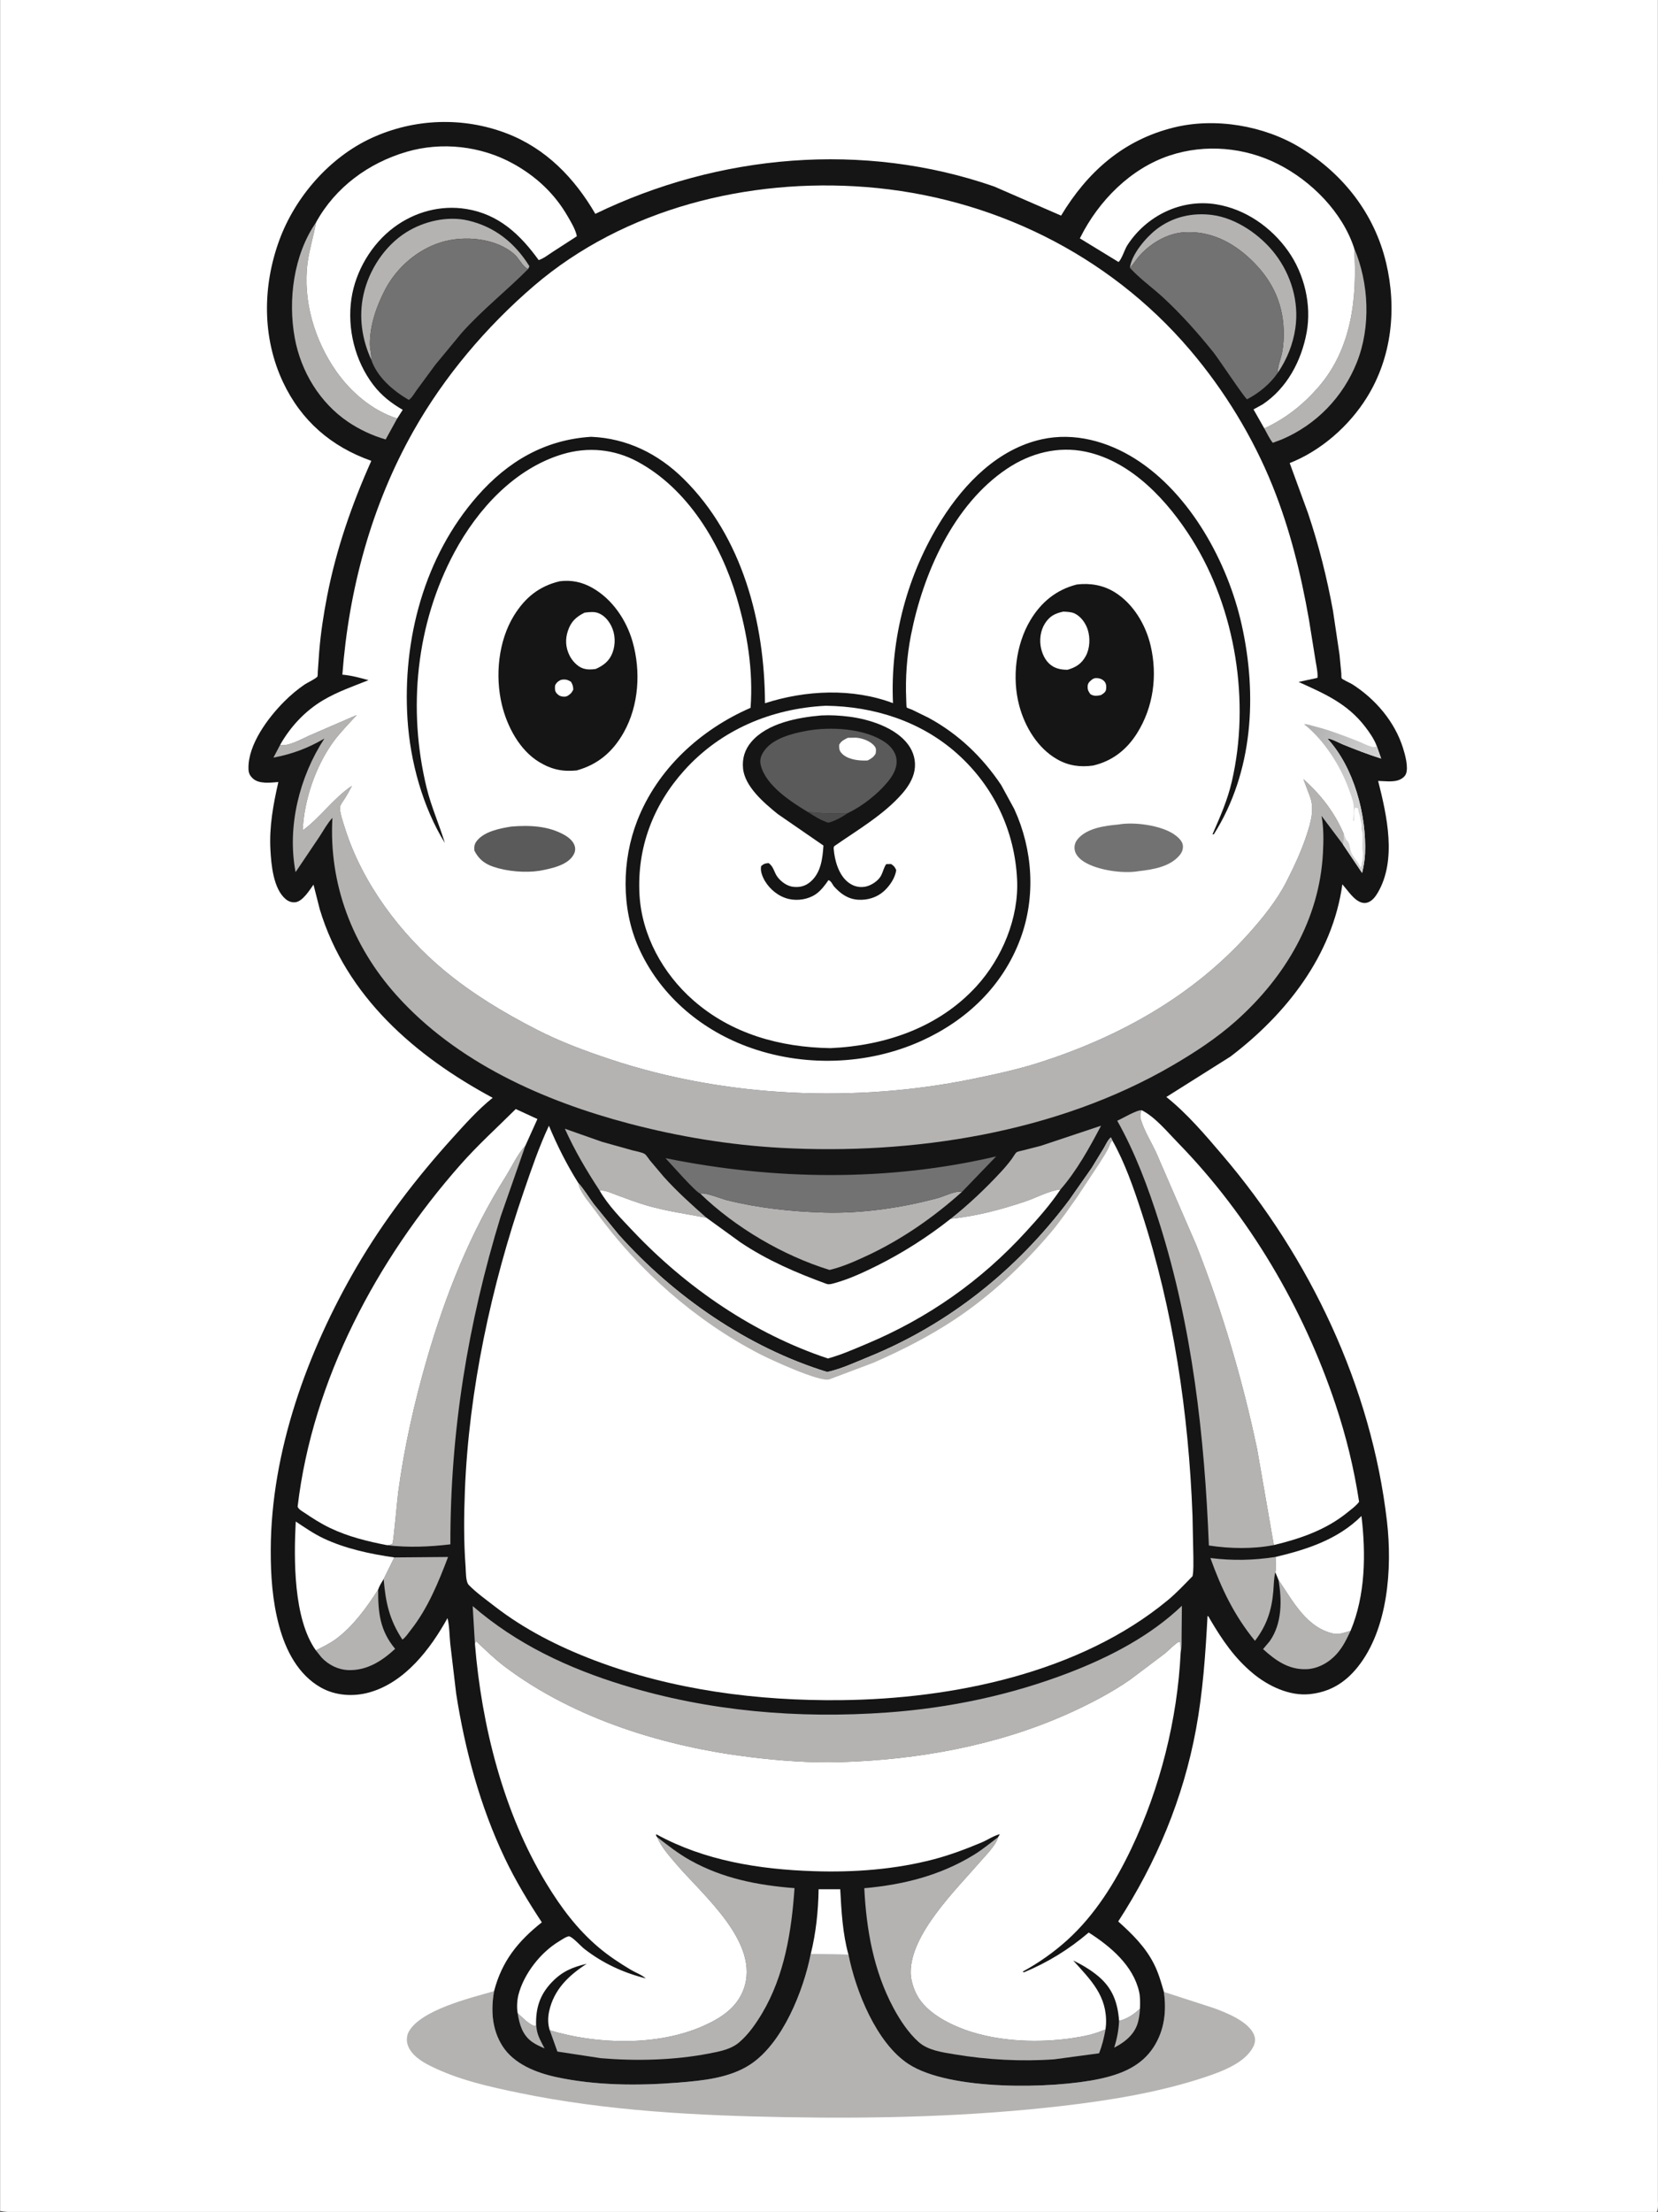 <svg version="1.1" xmlns="http://www.w3.org/2000/svg" style="display: block;" viewBox="0 0 1535 2048" width="1024" height="1366">
<rect x="0" y="0" width="1535" height="2048" fill="#333333" stroke="none"/>
<defs>
	<linearGradient id="Gradient1" gradientUnits="userSpaceOnUse" x1="1206.36" y1="685.254" x2="1265.7" y2="717.42">
		<stop class="stop0" offset="0" stop-opacity="1" stop-color="rgb(177,176,177)"/>
		<stop class="stop1" offset="1" stop-opacity="1" stop-color="rgb(210,210,210)"/>
	</linearGradient>
</defs>
<path transform="translate(0,0)" fill="rgb(255,255,255)" d="M 0 2047 L 0 -0 L 1535 0 L 1535.07 1606.02 L 1535.04 1930.34 L 1535.03 2014.19 L 1535.03 2036.78 C 1535.03 2040.55 1535.58 2044.51 1534 2048 L 349.325 2048.07 L 101.639 2048.04 C 88.979 2048.04 6.507 2049.95 0 2047 z"/>
<path transform="translate(0,0)" fill="rgb(180,179,178)" d="M 750.565 1809.27 L 785.513 1809.74 C 792.211 1843.52 811.358 1891.39 840.847 1910.86 C 879.007 1936.06 974.775 1934 1017.69 1924.85 C 1037.77 1920.57 1056.59 1913.24 1068.15 1895.27 C 1078.08 1879.84 1080.17 1862.05 1077.6 1844.24 L 1123.81 1859.22 C 1135.49 1863.51 1156.06 1871.53 1161.12 1884.12 C 1162.66 1887.96 1162.1 1891.58 1160.28 1895.17 C 1152.81 1909.9 1131.56 1917.81 1116.9 1922.75 C 1074.62 1937.01 1028.3 1944.58 984.08 1949.75 C 899.474 1959.64 813.54 1961.73 728.445 1960.25 C 645.753 1958.81 562.069 1954.56 480.884 1937.82 C 452.54 1931.97 423.982 1925.64 397.939 1912.56 C 389.599 1908.37 379.914 1902.14 377.163 1892.59 C 376.182 1889.19 376.532 1884.53 378.216 1881.37 C 389.115 1860.89 436.148 1849.65 457.367 1843.56 C 454.254 1861.16 455.362 1879.15 465.231 1894.53 C 475.799 1911 496.243 1919.03 514.562 1923.03 C 551.126 1931.02 590.728 1931.21 627.861 1928.23 C 650.249 1926.43 675.415 1924.08 694.621 1911.43 C 724.588 1891.7 743.857 1843.21 750.565 1809.27 z"/>
<path transform="translate(0,0)" fill="rgb(22,21,21)" d="M 457.367 1843.56 C 464.608 1815.69 479.536 1797.32 501.587 1779.83 C 488.899 1760.59 477.207 1741.24 467.28 1720.4 C 444.572 1672.73 430.368 1620.14 422.276 1568.08 L 416.783 1521.76 C 416.048 1514.25 416.071 1505.42 414.242 1498.15 C 398.37 1526.85 374.822 1557.69 341.891 1566.94 C 327.122 1571.08 310.511 1570.06 297.012 1562.44 C 275.858 1550.51 264.367 1527.88 258.273 1505.19 C 252.087 1482.17 250.497 1458.75 250.573 1435 C 250.863 1343.92 284.512 1251.22 329.932 1173.29 C 354.988 1130.3 385.461 1090.61 418.775 1053.75 C 430.295 1041.01 442.624 1027.15 456.091 1016.44 C 384.131 977.759 320.414 922.602 295.993 842 L 290.162 819.079 C 286.437 824.258 280.197 834.459 273.5 835.349 C 270.191 835.789 267.024 834.654 264.483 832.54 C 252.894 822.896 250.998 800.459 250.255 786.427 C 249.13 765.187 252.928 744.671 257.625 724.068 C 250.48 724.595 239.82 726.088 234.132 720.855 C 230.964 717.941 229.995 715.581 229.935 711.357 C 229.624 689.247 247.999 664.638 263.088 649.5 C 268.763 643.806 275.241 638.318 281.91 633.781 C 284.507 632.015 292.239 628.522 293.831 626.338 C 294.081 625.996 294.103 622.292 294.142 621.72 L 295.458 603.257 C 296.838 586.078 299.495 568.912 302.771 552 C 311.157 508.715 325.709 466.851 343.708 426.695 C 306.655 413.597 278.847 389.676 261.962 353.847 C 242.538 312.629 242.967 265.08 258.375 222.756 C 273.047 182.453 305.04 145.554 344.359 127.593 C 383.567 109.683 428.42 108.052 468.714 123.381 C 505.313 137.304 531.801 164.782 551.127 197.992 C 665.387 142.593 799.46 130.67 920.277 172.618 L 982.404 199.634 C 1006.74 159.264 1039.88 129.645 1086.71 118.072 C 1125.13 108.576 1170.44 116.261 1204.09 136.831 C 1243.64 161.01 1272.5 197.785 1283.35 243.267 C 1293.42 285.49 1288.74 330.666 1265.58 367.957 C 1249.18 394.365 1223.15 417.291 1194.09 428.743 L 1211 474.97 C 1220.99 504.591 1228.57 534.812 1234.18 565.553 L 1240.23 606.181 L 1241.89 623.5 C 1241.96 624.363 1241.85 627.505 1242.17 628.014 C 1242.87 629.139 1250.46 632.53 1252.08 633.567 C 1273.45 647.233 1291.33 668.11 1298.99 692.5 C 1300.89 698.537 1304.33 710.715 1301.63 716.786 C 1300.31 719.74 1296.8 721.807 1293.81 722.64 C 1288.61 724.089 1281.4 723.194 1275.98 723.025 C 1284.08 755.071 1293.53 796.394 1275.44 826.867 C 1273.18 830.672 1270.03 834.693 1265.51 835.806 C 1262.41 836.571 1259.37 835.478 1256.78 833.787 C 1251.71 830.479 1246.87 823.348 1242.86 818.759 C 1233.75 884.52 1190.87 939.057 1139.18 978.287 L 1079.86 1015.67 C 1099.13 1031.01 1115.97 1050.91 1131.92 1069.61 C 1212.95 1164.61 1269.82 1284.22 1284.17 1408.7 C 1289.16 1451.91 1285.22 1508.36 1257.01 1543.5 C 1245.31 1558.09 1231.28 1566.6 1212.59 1568.56 C 1193.94 1570.52 1174.19 1561.04 1160.16 1549.42 C 1142.97 1535.19 1131.62 1518.41 1120.4 1499.37 C 1119.82 1498.38 1119.08 1496.4 1118.01 1496.13 C 1116.11 1531.34 1113.74 1566.32 1107.33 1601.05 C 1095.5 1665.2 1070.71 1724.43 1035.31 1779.02 C 1048.33 1790.72 1060.43 1802.54 1068.43 1818.41 C 1072.61 1826.69 1075.06 1835.37 1077.6 1844.24 C 1080.17 1862.05 1078.08 1879.84 1068.15 1895.27 C 1056.59 1913.24 1037.77 1920.57 1017.69 1924.85 C 974.775 1934 879.007 1936.06 840.847 1910.86 C 811.358 1891.39 792.211 1843.52 785.513 1809.74 L 750.565 1809.27 C 743.857 1843.21 724.588 1891.7 694.621 1911.43 C 675.415 1924.08 650.249 1926.43 627.861 1928.23 C 590.728 1931.21 551.126 1931.02 514.562 1923.03 C 496.243 1919.03 475.799 1911 465.231 1894.53 C 455.362 1879.15 454.254 1861.16 457.367 1843.56 z"/>
<path transform="translate(0,0)" fill="rgb(180,179,178)" d="M 479.205 1863.9 C 483.349 1867.68 489.79 1874.56 495.268 1875.94 L 496.295 1875.25 L 496.371 1875.26 L 496.691 1877.84 L 496.871 1879 C 497.799 1885.31 501.257 1890.96 504.135 1896.57 C 500.194 1894.83 496.027 1893.02 492.514 1890.5 C 483.591 1884.09 480.785 1874.24 479.205 1863.9 z"/>
<path transform="translate(0,0)" fill="rgb(180,179,178)" d="M 1036.11 1871.05 C 1043.45 1869.39 1050.12 1864.88 1055.45 1859.74 C 1054.76 1871.63 1052.65 1879.77 1043.53 1887.95 C 1039.9 1891.2 1035.89 1893.59 1031.6 1895.86 C 1034.2 1887.44 1035.68 1879.85 1036.11 1871.05 z"/>
<path transform="translate(0,0)" fill="rgb(255,255,255)" d="M 750.565 1809.27 C 755.409 1789.91 757.6 1769.14 757.876 1749.21 L 777.902 1749.21 C 778.975 1769.24 780.103 1790.32 785.513 1809.74 L 750.565 1809.27 z"/>
<path transform="translate(0,0)" fill="rgb(180,179,178)" d="M 350.001 1471.81 C 349.958 1493.13 351.655 1509.73 365.763 1526.62 C 353.595 1537.84 339.637 1546.86 322.5 1546.29 C 312.958 1545.97 303.949 1541.45 297.5 1534.49 L 292.334 1527.99 C 298.918 1524.78 305.596 1521.51 311.488 1517.1 C 326.919 1505.58 339.696 1487.95 350.001 1471.81 z"/>
<path transform="translate(0,0)" fill="rgb(180,179,178)" d="M 364.967 1441.98 L 414.778 1441.56 C 405.842 1465.05 395.932 1489.35 380.185 1509.23 C 378.076 1511.89 375.295 1516.24 372.461 1518.04 C 360.366 1499.49 356.959 1483.87 355.12 1461.97 L 364.967 1441.98 z"/>
<path transform="translate(0,0)" fill="rgb(180,179,178)" d="M 1183.72 1462.8 C 1197.02 1482.3 1209.79 1507.48 1235.24 1512.64 C 1239.73 1513.55 1246.11 1511.26 1250.46 1509.88 C 1246.91 1517.52 1243.38 1524.86 1237.73 1531.22 C 1230.63 1539.2 1220.34 1545.09 1209.5 1545.46 C 1193.15 1546.02 1180.93 1537.38 1169.44 1526.86 L 1175.54 1519.59 C 1187.05 1503.36 1187.01 1481.68 1183.72 1462.8 z"/>
<path transform="translate(0,0)" fill="rgb(180,179,178)" d="M 1180.77 1455.66 C 1179.35 1461.45 1179.43 1467.28 1178.93 1473.17 C 1177.43 1491 1172.79 1504.99 1161.92 1519.19 C 1142.64 1495.64 1130.91 1470.99 1120.66 1442.54 C 1141.49 1445.09 1160.28 1444.71 1181.03 1441.52 C 1181.01 1443.86 1181.69 1454.26 1180.77 1455.66 z"/>
<path transform="translate(0,0)" fill="rgb(180,179,178)" d="M 1253.76 229.764 C 1267.54 262.08 1269.37 302.71 1256.26 335.548 C 1243.43 367.678 1218.73 393.211 1187 406.772 L 1178.42 409.983 C 1175.29 406.071 1173.01 401.053 1170.58 396.654 C 1190.15 387.533 1205.75 375.339 1219.99 359.193 C 1251.76 323.16 1256.73 275.555 1253.76 229.764 z"/>
<path transform="translate(0,0)" fill="rgb(180,179,178)" d="M 343.641 332.971 C 334.932 314.101 331.917 293.001 336.497 272.562 C 341.589 249.837 356.067 227.687 375.909 215.165 C 392.199 204.885 414.105 199.718 433.192 204.135 C 458.087 209.897 476.793 225.031 490.086 246.485 L 488.977 249.011 L 487.888 248.558 C 484.13 246.83 480.024 238.93 476.492 235.731 C 459.42 220.267 429.697 217.767 408.424 224.273 C 386.407 231.007 367.165 247.711 356.536 268.062 C 348.51 283.429 342.403 300.899 342.371 318.414 C 342.363 323.197 344.128 328.306 343.641 332.971 z"/>
<path transform="translate(0,0)" fill="rgb(180,179,178)" d="M 1046.11 247.914 C 1047.72 235.322 1061.09 219.746 1070.67 212.349 C 1085.61 200.825 1103.86 196.647 1122.37 199.049 C 1144.69 201.946 1167.23 217.703 1180.66 235.272 C 1195.49 254.676 1202.83 279.436 1199.35 303.694 C 1197.21 318.609 1191.65 332.502 1183.2 344.959 C 1182.7 339.51 1185.87 332.225 1186.97 326.736 C 1188.34 319.826 1188.78 312.442 1188.52 305.402 C 1187.55 278.687 1176.52 257.337 1156.93 239.166 C 1140.28 223.711 1120.46 213.963 1097.5 214.984 C 1081.63 215.69 1066.46 224.417 1055.83 235.848 C 1052.42 239.525 1049.95 243.848 1046.55 247.457 L 1046.11 247.914 z"/>
<path transform="translate(0,0)" fill="rgb(180,179,178)" d="M 555.076 1102.26 C 542.791 1083.52 532.163 1065.49 522.919 1045.07 L 557.267 1057.16 L 585.568 1065.09 C 588.67 1065.93 594.264 1066.79 596.843 1068.42 C 598.299 1069.34 600.479 1072.9 601.648 1074.33 L 614.503 1089.57 C 626.739 1103.2 640.349 1115.42 654.079 1127.5 C 635.919 1124.01 617.119 1121.42 599.369 1116.28 C 589.68 1113.48 580.227 1109.87 570.759 1106.41 C 565.87 1104.63 560.287 1101.76 555.076 1102.26 z"/>
<path transform="translate(0,0)" fill="rgb(180,179,178)" d="M 367.65 387.487 L 356.985 406.884 C 344.742 403.38 332.533 397.642 322.025 390.508 C 295.908 372.777 278.512 343.875 272.843 313.076 C 266.354 277.824 271.706 235.901 292.494 205.95 C 290.311 218.522 286.348 230.671 284.674 243.369 C 280.063 278.339 291.273 315.554 311.492 344.147 C 325.114 363.41 344.898 380.267 367.65 387.487 z"/>
<path transform="translate(0,0)" fill="rgb(180,179,178)" d="M 880.121 1128.48 C 896.993 1115.09 912.467 1100.45 927.077 1084.64 C 930.55 1080.88 933.771 1077.04 936.813 1072.93 C 937.94 1071.41 939.875 1067.86 941.233 1066.83 C 942.168 1066.13 945.724 1065.47 947 1065.14 L 963.694 1060.85 L 1019.4 1042.27 C 1008.95 1062.23 996.738 1084.3 981.878 1101.25 C 971.778 1102.24 958.963 1109.14 949.085 1112.46 C 926.42 1120.09 903.944 1125.97 880.121 1128.48 z"/>
<path transform="translate(0,0)" fill="rgb(255,255,255)" d="M 1181.03 1441.52 C 1210.25 1434.59 1238.75 1425.32 1260.54 1403.63 C 1264.71 1438.6 1264.29 1476.97 1250.46 1509.88 C 1246.11 1511.26 1239.73 1513.55 1235.24 1512.64 C 1209.79 1507.48 1197.02 1482.3 1183.72 1462.8 L 1180.77 1455.66 C 1181.69 1454.26 1181.01 1443.86 1181.03 1441.52 z"/>
<path transform="translate(0,0)" fill="rgb(255,255,255)" d="M 292.334 1527.99 C 271.444 1498.67 271.928 1443.35 273.724 1408.73 C 281.931 1414.17 290.457 1420.1 299.366 1424.3 C 319.759 1433.92 342.798 1438.81 364.967 1441.98 L 355.12 1461.97 C 353.186 1465.18 351.193 1468.24 350.001 1471.81 C 339.696 1487.95 326.919 1505.58 311.488 1517.1 C 305.596 1521.51 298.918 1524.78 292.334 1527.99 z"/>
<path transform="translate(0,0)" fill="rgb(180,179,178)" d="M 648.326 1105.21 C 651.904 1103.42 667.891 1109.94 672.543 1111.1 C 701.928 1118.46 732.479 1121.75 762.733 1122.66 C 797.42 1123.7 834.743 1118.31 868.146 1109.27 C 874.918 1107.44 883.907 1102.44 890.798 1103.35 C 864.525 1126.97 834.727 1147.69 802.646 1162.64 C 791.533 1167.82 779.973 1172.94 768.038 1175.81 C 724.949 1162.52 680.733 1136.54 648.326 1105.21 z"/>
<path transform="translate(0,0)" fill="rgb(115,114,114)" d="M 648.326 1105.21 C 643.692 1103.46 621.095 1077.56 616.091 1072.3 C 716.242 1092.75 822.554 1094.15 922.305 1070.66 L 890.798 1103.35 C 883.907 1102.44 874.918 1107.44 868.146 1109.27 C 834.743 1118.31 797.42 1123.7 762.733 1122.66 C 732.479 1121.75 701.928 1118.46 672.543 1111.1 C 667.891 1109.94 651.904 1103.42 648.326 1105.21 z"/>
<path transform="translate(0,0)" fill="rgb(180,179,178)" d="M 1023.55 1878.9 C 1022.18 1886.66 1020.46 1893.75 1017.55 1901.09 L 976.007 1906.67 C 945.679 1908.82 913.968 1907.12 884 1902.09 C 872.732 1900.2 859.324 1898.5 850.505 1890.65 C 841.048 1882.22 833.137 1870.19 827.174 1859.07 C 808.85 1824.89 802.069 1786.59 800.176 1748.24 C 836.373 1745.03 870.385 1736.49 901.609 1717.37 C 909.532 1712.52 916.658 1706.55 924.075 1700.98 L 923.909 1701.61 C 921.694 1708.91 912.617 1717.85 907.535 1723.72 C 885.311 1749.41 842.648 1790.89 843.15 1826.54 C 843.244 1833.2 845.654 1840.78 848.684 1846.67 C 857.75 1864.27 881.144 1875.54 899.445 1881.3 C 928.013 1890.29 961.923 1891.39 991.485 1887.22 C 1002.38 1885.68 1013.5 1883.5 1023.55 1878.9 z"/>
<path transform="translate(0,0)" fill="rgb(180,179,178)" d="M 608.334 1700.87 C 618.095 1708.49 627.956 1716.2 638.777 1722.27 C 668.874 1739.16 701.499 1745.54 735.568 1748.17 C 732.863 1788 726.278 1829.28 705.521 1864.13 C 699.846 1873.65 693.05 1883.44 684.626 1890.71 C 676.695 1897.56 666.221 1899.38 656.242 1901.32 C 624.254 1907.53 588.762 1908.38 556.374 1905.63 L 516.005 1899.49 L 508.928 1879.74 C 552.416 1893.03 608.805 1894.5 650.975 1875.82 C 667.048 1868.7 681.94 1859.2 688.369 1841.99 C 704.424 1799.01 650.686 1754.84 626.196 1726.07 C 620.039 1718.84 612.473 1710.42 608.66 1701.66 L 608.334 1700.87 z"/>
<path transform="translate(0,0)" fill="rgb(115,114,114)" d="M 343.641 332.971 C 344.128 328.306 342.363 323.197 342.371 318.414 C 342.403 300.899 348.51 283.429 356.536 268.062 C 367.165 247.711 386.407 231.007 408.424 224.273 C 429.697 217.767 459.42 220.267 476.492 235.731 C 480.024 238.93 484.13 246.83 487.888 248.558 L 488.977 249.011 C 468.77 269.387 446.469 286.773 427.235 308.38 L 402.962 337.74 L 385.601 361.356 C 383.66 364.016 381.165 368.566 378.407 370.279 C 364.058 361.919 349.08 349.281 343.641 332.971 z"/>
<path transform="translate(0,0)" fill="rgb(115,114,114)" d="M 1046.11 247.914 L 1046.55 247.457 C 1049.95 243.848 1052.42 239.525 1055.83 235.848 C 1066.46 224.417 1081.63 215.69 1097.5 214.984 C 1120.46 213.963 1140.28 223.711 1156.93 239.166 C 1176.52 257.337 1187.55 278.687 1188.52 305.402 C 1188.78 312.442 1188.34 319.826 1186.97 326.736 C 1185.87 332.225 1182.7 339.51 1183.2 344.959 C 1176.08 355.437 1165.74 363.832 1154.61 369.702 C 1152.41 368.62 1127.94 331.803 1123.58 326.359 C 1109.19 308.431 1093.67 290.948 1076.78 275.344 C 1066.91 266.235 1055 257.864 1046.11 247.914 z"/>
<path transform="translate(0,0)" fill="rgb(180,179,178)" d="M 358.389 1430.66 C 359.686 1430.46 362.497 1430.2 363.331 1429 C 364.218 1427.72 367.805 1387.53 368.562 1381.85 C 374.119 1340.15 383.64 1297.94 395.396 1257.55 C 412.579 1198.51 435.255 1141.41 468.132 1089.27 C 473.684 1080.47 479.266 1068.22 486.371 1060.75 L 463.497 1126.25 C 433.062 1225.7 416.675 1325.79 416.918 1429.86 C 397.841 1432.15 377.516 1433.01 358.389 1430.66 z"/>
<path transform="translate(0,0)" fill="rgb(180,179,178)" d="M 1179.4 1430.53 C 1160.05 1434.34 1138.67 1433.9 1119.25 1430.92 C 1115.29 1330.03 1103.91 1228.74 1073.38 1132.12 C 1063.14 1099.72 1051.1 1067.33 1034.41 1037.66 C 1039.64 1035.37 1052.31 1027.64 1057.03 1027.9 C 1055.4 1031.14 1055.47 1034.09 1056.58 1037.59 C 1059.85 1047.91 1066.44 1058.25 1070.92 1068.23 L 1107.64 1152.92 C 1131.68 1213.98 1150.4 1277.39 1163.92 1341.6 L 1179.4 1430.53 z"/>
<path transform="translate(0,0)" fill="rgb(255,255,255)" d="M 292.494 205.95 C 310.367 173.346 341.245 150.783 376.59 140.498 C 408.981 131.072 445.112 135.148 474.637 151.328 C 496.034 163.055 513.313 179.082 525.546 200.29 C 528.371 205.188 531.999 211.19 533.528 216.663 C 533.852 217.825 533.816 217.797 533.929 218.808 L 511.838 233.099 C 507.714 235.773 503.359 239.256 498.687 240.828 C 481.639 217.262 461.852 198.386 431.729 193.499 C 407.876 189.629 383.906 196.151 364.628 210.518 C 343.862 225.993 329.036 251.023 325.262 276.636 C 321.189 304.283 328.591 334.164 345.547 356.387 C 353.078 366.257 362.145 373.272 372.79 379.441 L 367.65 387.487 C 344.898 380.267 325.114 363.41 311.492 344.147 C 291.273 315.554 280.063 278.339 284.674 243.369 C 286.348 230.671 290.311 218.522 292.494 205.95 z"/>
<path transform="translate(0,0)" fill="rgb(255,255,255)" d="M 1170.58 396.654 L 1160.57 379.052 L 1168.91 374.483 C 1191.63 359.421 1204.97 334.034 1209.79 307.797 C 1214.49 282.206 1207.67 253.772 1192.78 232.639 C 1177.18 210.497 1153.22 193.633 1126.17 189.197 C 1093.62 183.861 1061.24 199.804 1043.64 227.249 C 1041.3 230.892 1038.32 240.557 1035.56 242.562 L 999.794 220.712 L 1000.24 219.815 C 1017.18 185.947 1046.74 155.931 1083.08 143.932 C 1115.92 133.087 1152.46 136.308 1183.31 151.936 C 1214.21 167.582 1242.82 196.364 1253.76 229.764 C 1256.73 275.555 1251.76 323.16 1219.99 359.193 C 1205.75 375.339 1190.15 387.533 1170.58 396.654 z"/>
<path transform="translate(0,0)" fill="rgb(255,255,255)" d="M 880.121 1128.48 C 903.944 1125.97 926.42 1120.09 949.085 1112.46 C 958.963 1109.14 971.778 1102.24 981.878 1101.25 C 972.47 1115.32 961.334 1127.85 949.947 1140.32 C 908.205 1186.04 859.059 1220.47 802.053 1244.37 C 790.507 1249.21 778.588 1254.5 766.48 1257.77 C 697.865 1234.99 635.458 1192.09 586.005 1139.84 C 575.196 1128.42 562.912 1116.03 555.076 1102.26 C 560.287 1101.76 565.87 1104.63 570.759 1106.41 C 580.227 1109.87 589.68 1113.48 599.369 1116.28 C 617.119 1121.42 635.919 1124.01 654.079 1127.5 L 685.389 1150.17 C 710.433 1167 737.142 1178.41 765.314 1188.74 C 767.709 1189.62 771.308 1188.38 773.669 1187.72 C 786.57 1184.08 799.786 1177.93 811.78 1171.96 C 835.948 1159.91 858.952 1145.21 880.121 1128.48 z"/>
<path transform="translate(0,0)" fill="rgb(255,255,255)" d="M 1057.03 1027.9 C 1069.43 1034.08 1080.88 1048.11 1090.6 1058.07 C 1156.48 1125.57 1206.59 1210.76 1236.43 1300.07 C 1246.46 1330.1 1253.53 1359.2 1258.36 1390.48 C 1255.61 1394.23 1251.09 1397.44 1247.48 1400.38 C 1227.74 1416.44 1203.79 1424.68 1179.4 1430.53 L 1163.92 1341.6 C 1150.4 1277.39 1131.68 1213.98 1107.64 1152.92 L 1070.92 1068.23 C 1066.44 1058.25 1059.85 1047.91 1056.58 1037.59 C 1055.47 1034.09 1055.4 1031.14 1057.03 1027.9 z"/>
<path transform="translate(0,0)" fill="rgb(180,179,178)" d="M 439.62 1521.71 L 437.563 1487.01 C 478.308 1522.26 525.883 1544.53 577.113 1560.25 C 656.181 1584.51 739.137 1591.46 821.422 1585.55 C 879.1 1581.41 936.015 1569.4 990.014 1548.61 C 1027.51 1534.17 1064.98 1514.73 1094.26 1486.75 L 1094 1514.45 C 1093.94 1519.5 1094.3 1525.37 1093.11 1530.27 L 1092.77 1520.5 C 1092.35 1520.39 1091.93 1520.07 1091.5 1520.16 C 1089.37 1520.58 1080.91 1528.97 1078.75 1530.73 L 1046.48 1555.05 C 1028.91 1567.29 1009.02 1577.58 989.528 1586.38 C 923.545 1616.17 849.663 1629.43 777.556 1631.51 C 749.997 1632.31 722.47 1630.23 695.131 1626.92 C 615.833 1617.31 532.104 1591.82 467.546 1543.31 C 458.001 1536.13 449.377 1527.69 440.712 1519.5 L 439.62 1521.71 z"/>
<path transform="translate(0,0)" fill="rgb(255,255,255)" d="M 358.389 1430.66 C 340.088 1427.09 322.426 1422.82 305.504 1414.72 C 297.138 1410.72 289.371 1405.78 281.716 1400.57 C 279.505 1399.07 276.393 1397.54 275.467 1394.95 C 289.29 1277.56 348.832 1166.07 426.314 1078.28 C 442.419 1060.04 460.235 1043.94 477.456 1026.83 L 497.509 1036.07 L 486.371 1060.75 C 479.266 1068.22 473.684 1080.47 468.132 1089.27 C 435.255 1141.41 412.579 1198.51 395.396 1257.55 C 383.64 1297.94 374.119 1340.15 368.562 1381.85 C 367.805 1387.53 364.218 1427.72 363.331 1429 C 362.497 1430.2 359.686 1430.46 358.389 1430.66 z"/>
<path transform="translate(0,0)" fill="rgb(180,179,178)" d="M 259.207 689.762 C 267.022 691.275 279.118 684.247 286.303 681.048 L 330.16 662.051 C 322.945 670.074 314.813 678.164 308.495 686.877 C 291.937 709.71 281.455 740.857 280.146 768.874 C 296.603 756.879 308.864 738.714 325.757 727.588 C 323.62 731.672 321.449 735.687 318.98 739.583 C 317.669 741.651 314.979 744.913 314.72 747.41 C 314.252 751.935 317.754 761.905 319.192 766.5 C 335.089 817.321 370.659 864.899 411.45 898.698 C 437.674 920.428 466.377 937.639 496.581 953.16 C 518.817 964.586 541.921 973.147 565.628 980.999 C 671.889 1016.2 791.889 1021.35 901.315 998.805 C 922.066 994.53 942.522 990.111 962.732 983.624 C 1036.28 960.013 1104.2 922.307 1156.12 864.375 C 1169.05 849.948 1182.16 833.737 1191 816.437 C 1198.32 802.106 1205.21 787.332 1210.13 772 C 1213.59 761.207 1216.92 749.942 1213.3 738.723 L 1206.79 721.367 C 1223.12 736.094 1235.52 751.868 1244.22 772.245 L 1243.55 782.04 L 1223.55 755.391 C 1225.66 766.529 1225.47 778.144 1224.9 789.429 C 1221.76 851.086 1190.07 904.247 1144.98 944.707 C 1126.88 960.953 1106.21 974.456 1085.23 986.665 C 978.31 1048.89 845.124 1069.46 722.945 1062.77 C 675.641 1060.18 628.193 1052.34 582.396 1040.28 C 502.971 1019.36 422.434 983.478 366.788 921.22 C 326.15 875.754 304.185 818.32 307.687 757.181 C 303.028 762.245 299.379 768.98 295.585 774.784 L 273.57 807.467 C 265.569 765.495 277.092 719.171 300.261 683.783 C 285.098 692.714 270.362 698.199 253.073 701.454 L 259.207 689.762 z"/>
<path transform="translate(0,0)" fill="rgb(255,255,255)" d="M 439.62 1521.71 L 440.712 1519.5 C 449.377 1527.69 458.001 1536.13 467.546 1543.31 C 532.104 1591.82 615.833 1617.31 695.131 1626.92 C 722.47 1630.23 749.997 1632.31 777.556 1631.51 C 849.663 1629.43 923.545 1616.17 989.528 1586.38 C 1009.02 1577.58 1028.91 1567.29 1046.48 1555.05 L 1078.75 1530.73 C 1080.91 1528.97 1089.37 1520.58 1091.5 1520.16 C 1091.93 1520.07 1092.35 1520.39 1092.77 1520.5 L 1093.11 1530.27 C 1090.11 1592.1 1074.02 1655.69 1047.46 1711.53 C 1032.66 1742.66 1013.78 1773.07 988.039 1796.35 C 975.635 1807.57 961.485 1817.5 946.803 1825.5 L 948 1826.13 C 970.22 1816.9 989.708 1804.85 1007.99 1789.27 C 1027.93 1801.96 1049.23 1819.81 1054.67 1844.2 C 1055.76 1849.05 1055.64 1854.77 1055.45 1859.74 C 1050.12 1864.88 1043.45 1869.39 1036.11 1871.05 C 1034.85 1854.33 1030.23 1841.03 1016.97 1829.83 C 1010.01 1823.96 1001.78 1819.1 993.599 1815.13 C 1009.98 1833.36 1025.27 1847.99 1024 1874.47 L 1023.55 1878.9 C 1013.5 1883.5 1002.38 1885.68 991.485 1887.22 C 961.923 1891.39 928.013 1890.29 899.445 1881.3 C 881.144 1875.54 857.75 1864.27 848.684 1846.67 C 845.654 1840.78 843.244 1833.2 843.15 1826.54 C 842.648 1790.89 885.311 1749.41 907.535 1723.72 C 912.617 1717.85 921.694 1708.91 923.909 1701.61 L 924.075 1700.98 L 925.727 1698.2 C 919.986 1699.61 914.247 1703.61 908.671 1705.94 C 894.305 1711.97 879.687 1717.48 864.609 1721.45 C 828.61 1730.92 790.603 1733.69 753.5 1732.48 C 703.018 1730.83 652.313 1722.83 607.5 1698.24 C 607.337 1700.07 607.327 1699.6 608.334 1700.87 L 608.66 1701.66 C 612.473 1710.42 620.039 1718.84 626.196 1726.07 C 650.686 1754.84 704.424 1799.01 688.369 1841.99 C 681.94 1859.2 667.048 1868.7 650.975 1875.82 C 608.805 1894.5 552.416 1893.03 508.928 1879.74 C 507.085 1874.13 507.1 1867.97 508.353 1862.23 C 512.778 1841.95 526.506 1828.98 543.165 1818.21 C 529.783 1821.36 520.27 1825.35 510.664 1835.46 C 499.607 1847.1 495.848 1859.48 496.295 1875.25 L 495.268 1875.94 C 489.79 1874.56 483.349 1867.68 479.205 1863.9 C 478.289 1858.77 478.639 1851.95 479.947 1846.87 C 484.936 1827.52 500.445 1807.68 517.501 1797.46 C 519.492 1796.27 525.402 1792.1 527.307 1792.88 C 531.237 1794.47 537.426 1801.71 541.134 1804.58 C 558.139 1817.76 577.06 1826.5 597.855 1831.74 C 594.12 1828.41 588.26 1826.32 583.858 1823.69 C 573.593 1817.56 563.474 1810.88 554.328 1803.16 C 534.417 1786.35 519.38 1766.18 505.909 1744.03 C 466.019 1678.47 445.799 1597.73 439.62 1521.71 z"/>
<path transform="translate(0,0)" fill="rgb(255,255,255)" d="M 1029.95 1056.06 C 1041.39 1076.27 1049.66 1100.22 1056.85 1122.25 C 1086.31 1212.51 1100.53 1308.44 1104.09 1403.18 L 1104.89 1441.46 C 1104.83 1447.28 1105.25 1453.64 1104.14 1459.33 C 1096.73 1466.91 1089.36 1474.83 1081.19 1481.59 C 999.776 1548.92 882.209 1572.99 778.774 1574.11 C 701.374 1574.96 622.718 1564.79 550.082 1537.17 C 517.128 1524.64 485.407 1508.63 457.5 1486.92 C 449.636 1480.81 440.926 1474.64 433.968 1467.5 C 430.989 1464.44 431.33 1455.02 430.998 1450.62 C 429.227 1427.17 429.425 1403.85 430.34 1380.36 C 433.969 1287.26 454.779 1190.51 485.083 1102.55 C 492.067 1082.28 499.031 1061.71 508.161 1042.29 C 515.815 1060.66 524.684 1078.28 535.27 1095.16 C 540.54 1101.01 544.93 1108.36 549.609 1114.73 L 572.492 1142.84 C 623.538 1200.1 692.197 1247.69 765.811 1270.3 C 778.491 1267.61 791.902 1261.31 803.943 1256.42 C 878.685 1226.05 941.687 1175.44 989.978 1111.05 L 1010.72 1081.4 L 1022.11 1062.76 C 1023.95 1059.6 1025.7 1055.46 1028.5 1053.1 L 1029.95 1056.06 z"/>
<path transform="translate(0,0)" fill="rgb(180,179,178)" d="M 535.27 1095.16 C 540.54 1101.01 544.93 1108.36 549.609 1114.73 L 572.492 1142.84 C 623.538 1200.1 692.197 1247.69 765.811 1270.3 C 778.491 1267.61 791.902 1261.31 803.943 1256.42 C 878.685 1226.05 941.687 1175.44 989.978 1111.05 L 1010.72 1081.4 L 1022.11 1062.76 C 1023.95 1059.6 1025.7 1055.46 1028.5 1053.1 L 1029.95 1056.06 L 1029.18 1056.99 C 1028.31 1058.1 1027.91 1059.12 1027.42 1060.42 C 1025.34 1065.89 1021.59 1071.18 1018.55 1076.18 L 997.64 1107.83 C 989.796 1118.82 981.795 1130.68 973.087 1140.96 C 947.133 1171.58 917.169 1199.68 883.656 1221.85 C 859.897 1237.57 834.776 1250.27 808.722 1261.71 L 767.818 1277.11 C 759.276 1280.1 712.588 1258.44 703.519 1253.75 C 644.161 1223.08 590.96 1176.33 551.865 1122.18 C 546.928 1115.35 538.371 1105.82 535.843 1098.03 C 535.538 1097.09 535.38 1096.14 535.27 1095.16 z"/>
<path transform="translate(0,0)" fill="rgb(255,255,255)" d="M 259.207 689.762 C 268.635 672.979 282.351 658.242 298.983 648.358 C 312.401 640.383 326.701 635.521 341.084 629.758 C 333.16 627.528 325.116 625.363 316.887 624.646 C 322.822 545.849 343.756 468.036 382.758 398.975 C 411.27 348.489 450.248 302.472 494.188 264.749 C 577.894 192.886 693.043 164.679 801.635 173.161 C 917.529 182.214 1026.11 235.136 1101.72 323.952 C 1133.46 361.224 1159.99 404.545 1178.26 449.992 C 1194.29 489.845 1204.41 530.999 1211.84 573.188 L 1217.65 609.342 C 1218.4 614.607 1219.93 620.77 1219.92 626.045 C 1219.92 626.819 1219.85 626.978 1219.7 627.639 L 1202.28 631.389 C 1226.21 642.217 1247.36 651.234 1263.98 672.89 C 1267.97 678.087 1272.21 684.184 1274.54 690.338 L 1274.79 691.035 L 1278.77 702.303 C 1266.68 698.573 1255.2 694.018 1243.48 689.296 C 1239.61 687.739 1232.9 683.894 1228.9 683.708 C 1253.56 710.456 1265.3 754.394 1263.87 790.198 C 1263.62 796.361 1262.55 802.259 1261.15 808.25 L 1243.55 782.04 L 1244.22 772.245 C 1235.52 751.868 1223.12 736.094 1206.79 721.367 L 1213.3 738.723 C 1216.92 749.942 1213.59 761.207 1210.13 772 C 1205.21 787.332 1198.32 802.106 1191 816.437 C 1182.16 833.737 1169.05 849.948 1156.12 864.375 C 1104.2 922.307 1036.28 960.013 962.732 983.624 C 942.522 990.111 922.066 994.53 901.315 998.805 C 791.889 1021.35 671.889 1016.2 565.628 980.999 C 541.921 973.147 518.817 964.586 496.581 953.16 C 466.377 937.639 437.674 920.428 411.45 898.698 C 370.659 864.899 335.089 817.321 319.192 766.5 C 317.754 761.905 314.252 751.935 314.72 747.41 C 314.979 744.913 317.669 741.651 318.98 739.583 C 321.449 735.687 323.62 731.672 325.757 727.588 C 308.864 738.714 296.603 756.879 280.146 768.874 C 281.455 740.857 291.937 709.71 308.495 686.877 C 314.813 678.164 322.945 670.074 330.16 662.051 L 286.303 681.048 C 279.118 684.247 267.022 691.275 259.207 689.762 z"/>
<path transform="translate(0,0)" fill="url(#Gradient1)" d="M 1244.22 772.245 C 1245.4 774.389 1245.63 777.151 1247.62 778.757 C 1249.43 780.218 1249.87 785.078 1250.48 787.5 C 1251.8 792.8 1256.71 796.889 1259 801.869 L 1259.5 803 C 1261.81 800.688 1259.84 800.016 1261.5 797.51 C 1261.43 794.694 1262.27 791.844 1261.79 789.099 C 1260.84 783.712 1261.77 777.74 1261.57 772.249 C 1261.49 770.101 1260.41 768.912 1260.59 766.438 C 1260.68 765.049 1260.9 763.883 1260.51 762.5 C 1259.66 759.522 1259.48 756.367 1258.51 753.5 C 1258.07 752.211 1257.75 751.234 1257.63 749.873 L 1257.51 748.5 L 1254.72 747.641 C 1253.1 750.801 1253.8 756.583 1253.76 760.164 L 1252.86 759.5 C 1253.22 754.904 1253.84 749.99 1253.23 745.4 C 1252.5 739.923 1250.09 734.161 1248.19 729 C 1240.6 708.38 1225.5 685.026 1208.18 671.214 L 1207.31 670.531 C 1209.64 670.095 1213.92 671.698 1216.4 672.301 C 1230.19 675.662 1243.4 680.883 1256.63 685.928 C 1260.01 687.219 1268.85 691.808 1272.04 691.688 C 1272.98 691.652 1273.87 691.252 1274.79 691.035 L 1278.77 702.303 C 1266.68 698.573 1255.2 694.018 1243.48 689.296 C 1239.61 687.739 1232.9 683.894 1228.9 683.708 C 1253.56 710.456 1265.3 754.394 1263.87 790.198 C 1263.62 796.361 1262.55 802.259 1261.15 808.25 L 1243.55 782.04 L 1244.22 772.245 z"/>
<path transform="translate(0,0)" fill="rgb(90,90,90)" d="M 473.318 765.289 C 490.092 763.924 507.462 764.549 522.5 773.05 C 526.649 775.396 531.184 779.138 532.227 783.999 C 532.896 787.118 532.075 789.803 530.342 792.43 C 524.356 801.502 509.518 804.333 499.582 806.213 C 486.394 808.257 469.684 806.871 456.972 802.598 C 448.553 799.768 443.12 795.442 439.098 787.5 C 438.789 783.942 439.168 781.385 441.443 778.5 C 448.353 769.737 462.941 766.954 473.318 765.289 z"/>
<path transform="translate(0,0)" fill="rgb(115,114,114)" d="M 1035.51 763.388 C 1050.06 760.766 1074.34 764.079 1086.62 772.198 C 1090.03 774.451 1094.62 778.304 1095.15 782.59 C 1095.56 785.878 1094.54 788.835 1092.51 791.399 C 1083.71 802.516 1067.42 805.105 1054.25 806.579 C 1039.79 809.135 1016.13 805.711 1003.74 797.949 C 999.863 795.52 995.825 791.698 995.014 787 C 994.364 783.232 995.375 779.798 997.803 776.888 C 1006.35 766.646 1023.12 764.508 1035.51 763.388 z"/>
<path transform="translate(0,0)" fill="rgb(22,21,21)" d="M 996.985 541.169 C 1009.4 539.704 1021.43 541.717 1032.14 548.368 C 1049.3 559.031 1060.78 578.41 1065.31 597.771 C 1071.79 625.498 1067.94 654.739 1052.7 678.955 C 1043.08 694.254 1029.69 704.673 1012.12 708.788 C 1000.28 710.473 989.344 709.033 978.834 703.052 C 960.73 692.749 948.875 672.964 943.639 653.284 C 936.87 627.84 940.362 597.032 953.892 574.346 C 963.929 557.515 977.981 545.986 996.985 541.169 z"/>
<path transform="translate(0,0)" fill="rgb(255,255,255)" d="M 1011.98 628.5 C 1012.81 628.201 1013.64 627.858 1014.53 627.833 C 1017.62 627.745 1020.36 628.555 1022.5 630.896 C 1024.33 632.896 1024.46 635.958 1024.03 638.5 C 1023.61 640.956 1021.35 642.3 1019.41 643.5 L 1017.96 643.844 C 1014.74 644.429 1012.28 644.422 1009.5 642.664 C 1007.63 639.936 1006.78 638.506 1007.02 635 C 1007.24 631.922 1009.71 630.174 1011.98 628.5 z"/>
<path transform="translate(0,0)" fill="rgb(255,255,255)" d="M 984.515 566.266 C 987.852 566.476 991.825 566.51 994.888 567.966 C 1000.79 570.77 1005.12 576.883 1007.07 582.985 C 1009.51 590.64 1009.12 600.415 1005.21 607.494 C 1001.24 614.681 996.058 617.899 988.347 620.139 C 983.838 620.141 979.106 619.462 975.117 617.195 C 968.95 613.69 965.547 607.262 963.937 600.565 C 962.122 593.022 963.179 583.975 967.393 577.364 C 971.851 570.37 976.654 567.956 984.515 566.266 z"/>
<path transform="translate(0,0)" fill="rgb(22,21,21)" d="M 518.226 538.159 C 529.112 536.854 538.707 538.847 548.245 544.203 C 566.788 554.615 579.917 574.037 585.65 594.237 C 593.356 621.393 591.495 653.013 577.564 677.92 C 567.518 695.881 553.787 707.759 533.922 713.318 C 520.68 714.604 510.582 712.485 499.088 705.523 C 480.893 694.504 469.397 672.498 464.576 652.39 C 458.189 625.749 461.295 593.459 475.774 569.971 C 486.029 553.334 499.096 542.683 518.226 538.159 z"/>
<path transform="translate(0,0)" fill="rgb(255,255,255)" d="M 519.204 629.5 C 523.071 628.697 525.256 629.2 528.5 631.127 C 530.136 633.719 530.594 635.444 530.711 638.5 C 529.07 641.676 528.472 642.262 525.5 644.268 C 524.687 644.598 523.88 644.97 522.984 645.002 C 519.664 645.123 517.44 644.345 515.247 641.817 C 513.423 639.713 513.62 637.074 513.896 634.5 C 515.32 631.736 516.475 630.929 519.204 629.5 z"/>
<path transform="translate(0,0)" fill="rgb(255,255,255)" d="M 541.108 567.266 C 545.047 566.748 549.482 566.153 553.317 567.442 C 559.045 569.367 563.355 574.387 565.964 579.69 C 569.637 587.16 569.988 596.236 567.145 604.016 C 564.261 611.904 558.955 616 551.541 619.378 C 547.326 619.964 543.599 620.17 539.5 618.772 C 534.415 617.037 529.624 611.705 527.269 606.96 C 523.57 599.509 523.096 591.859 525.777 583.942 C 528.668 575.405 533.301 571.191 541.108 567.266 z"/>
<path transform="translate(0,0)" fill="rgb(22,21,21)" d="M 547.221 404.425 C 580.436 405.788 609.365 420.131 632.83 443.307 C 687.477 497.279 707.93 576.441 708.222 651.107 C 745.834 638.955 789.217 636.877 826.743 651.024 C 824.108 591.504 839.972 531.699 871.71 481.283 C 893.073 447.347 924.05 415.686 964.485 406.742 C 994.686 400.063 1025.6 408.693 1051.26 424.958 C 1102.06 457.161 1136.66 520.604 1149.55 578.08 C 1164.2 643.371 1160.29 714.859 1123.81 772.5 L 1122.59 772.5 C 1129.71 756.092 1136.43 741.135 1140.5 723.575 C 1157.61 649.838 1144.1 564.017 1103.74 499.608 C 1081.54 464.196 1048.1 427.423 1005.5 418.287 C 979.724 412.759 954.082 419.435 932.398 433.939 C 882.627 467.23 854.505 531.291 843.356 588.27 C 839.56 607.666 838.141 627.644 838.993 647.377 C 839.032 648.271 839.148 654.689 839.409 654.985 C 839.891 655.532 843.696 656.787 844.556 657.166 L 859.789 664.635 C 887.414 679.658 909.48 700.844 926.934 726.848 L 939.03 749.029 C 956.283 786.548 959.151 830.359 944.703 869.228 C 928.541 912.71 895.283 944.482 853.574 963.5 C 803.04 986.542 742.718 988.24 690.771 968.623 C 646.904 952.057 610.157 920.143 591.049 876.998 C 575.079 840.937 575.674 796.599 589.87 760.031 C 608.479 712.095 648.309 675.619 694.88 655.358 C 697.447 620.612 691.802 586.051 681.908 552.766 C 667.216 503.34 636.717 452.497 590.202 427.431 C 568.574 415.776 544.177 413.479 520.695 420.549 C 476.225 433.939 442.002 471.56 420.593 511.478 C 385.068 577.718 377.223 656.493 394.866 729.185 C 399.192 747.008 406.53 763.144 411.803 780.509 C 391.224 747.122 379.723 705.059 377.209 665.979 C 372.472 592.328 392.606 515.35 442.054 459.128 C 470.04 427.309 504.214 407.112 547.221 404.425 z"/>
<path transform="translate(0,0)" fill="rgb(255,255,255)" d="M 764.477 653.443 C 809.21 653.984 852.82 667.856 886.5 698.079 C 920.148 728.272 939.479 769.26 941.667 814.269 C 943.396 849.824 927.835 887.1 904.05 913.148 C 869.083 951.441 819.428 968.22 768.751 970.439 C 722.284 969.673 677.316 957.34 641.748 926.075 C 613.706 901.425 594.103 865.975 592.024 828.353 C 589.63 785.021 604.588 745.409 633.5 713.274 C 667.454 675.536 714.338 655.963 764.477 653.443 z"/>
<path transform="translate(0,0)" fill="rgb(22,21,21)" d="M 760.379 662.406 C 769.191 661.956 777.734 662.47 786.482 663.591 C 805.003 665.965 829.112 673.667 840.699 689.252 C 845.903 696.251 848.176 704.662 846.692 713.306 C 845.323 721.276 840.569 728.719 835.346 734.71 C 818.089 754.508 793.646 768.57 772.313 783.489 C 771.81 784.956 771.745 784.593 771.847 785.877 C 772.692 796.564 776.366 810.016 785.26 816.918 C 789.903 820.522 795.194 821.977 801 820.96 C 806.453 820.005 813.304 815.515 815.838 810.5 C 817.615 806.982 818.196 803.368 820.5 800.055 L 825 799.963 C 827.804 801.864 828.226 802.449 829.729 805.5 C 828.978 812.644 823.575 820.418 818.295 825.151 C 811.804 830.97 803.15 833.584 794.5 833.037 C 784.869 832.427 778.052 827.376 771.864 820.423 C 770.493 818.364 769.366 815.654 767 814.882 C 763.818 819.594 759.711 824.985 754.941 828.131 C 747.918 832.762 738.489 834.199 730.337 832.346 C 721.192 830.267 713.06 823.801 708.247 815.821 C 705.934 811.986 703.619 806.339 704.689 801.859 C 707.45 799.606 707.941 799.485 711.5 799.1 C 716.329 802.173 716.49 807.683 719.935 812.129 C 723.389 816.587 728.809 820.508 734.5 821.1 C 740.667 821.742 745.755 820.403 750.487 816.285 C 760.066 807.95 761.58 794.717 762.345 782.873 L 719.944 753.618 C 707.537 743.563 689.431 728.269 687.891 711.324 C 687.056 702.131 689.537 694.034 695.512 686.959 C 710.266 669.489 738.771 664.249 760.379 662.406 z"/>
<path transform="translate(0,0)" fill="rgb(77,76,77)" d="M 747.902 751.804 C 760.588 753.018 772.324 753.697 785.056 752.746 C 779.482 756.511 773.36 760.038 766.824 761.739 C 760.031 759.541 753.852 755.665 747.902 751.804 z"/>
<path transform="translate(0,0)" fill="rgb(90,90,90)" d="M 747.902 751.804 C 732.382 742.411 708.87 727.299 704.306 708.427 C 703.137 703.595 704.384 699.877 707.004 695.858 C 714.857 683.811 733.093 679.198 746.378 676.719 C 768.611 672.57 800.862 674.184 819.784 687.492 C 824.572 690.858 829.021 696.22 829.88 702.171 C 831.108 710.674 826.927 717.774 821.708 724.1 C 812.438 735.339 798.34 746.396 785.056 752.746 C 772.324 753.697 760.588 753.018 747.902 751.804 z"/>
<path transform="translate(0,0)" fill="rgb(255,255,255)" d="M 784.946 683.11 L 792.5 683.002 C 798.345 683.369 806.25 686.226 809.812 691.05 C 811.553 693.408 811.009 695.14 810.675 697.809 C 808.656 701.193 806.58 702.339 803.207 704.135 L 799.697 704.174 C 792.94 704.173 783.599 702.607 778.908 697.074 C 776.724 694.499 776.92 692.652 776.929 689.5 C 778.814 685.974 781.546 684.828 784.946 683.11 z"/>
</svg>